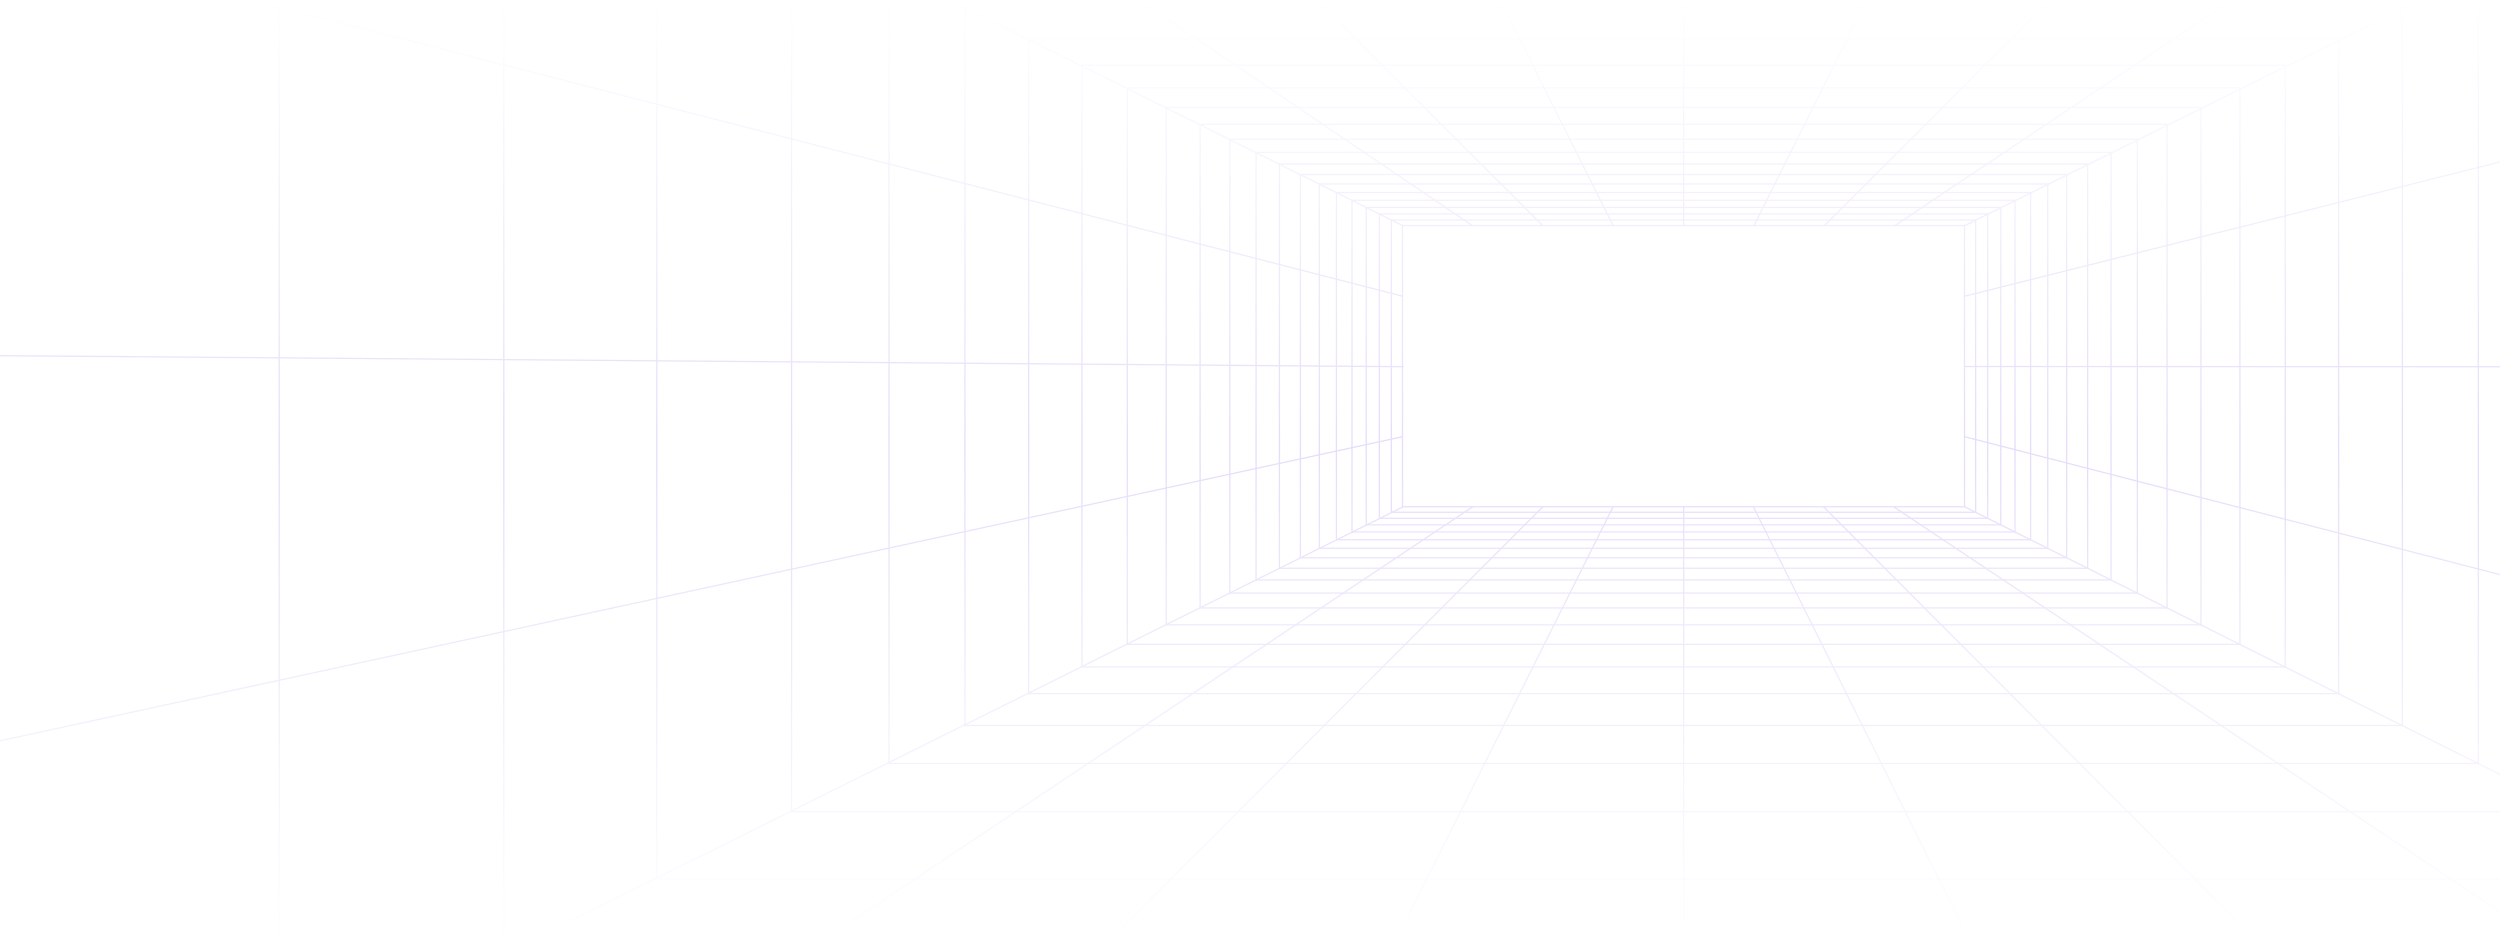 <svg width="1920" height="726" viewBox="0 0 1920 726" fill="none" xmlns="http://www.w3.org/2000/svg">
<mask id="mask0_3769_18861" style="mask-type:alpha" maskUnits="userSpaceOnUse" x="-320" y="0" width="2560" height="726">
<rect width="2560" height="726" transform="matrix(1 0 0 -1 -320 726)" fill="url(#paint0_linear_3769_18861)"/>
</mask>
<g mask="url(#mask0_3769_18861)">
<path d="M1293.07 389.161V962.086" stroke="#7e56e3" stroke-linecap="round" stroke-linejoin="round"/>
<path d="M1238.84 389.161L952.246 962.086" stroke="#7e56e3" stroke-linecap="round" stroke-linejoin="round"/>
<path d="M1346.55 389.161L1632.16 962.086" stroke="#7e56e3" stroke-linecap="round" stroke-linejoin="round"/>
<path d="M1077.13 389.447L-75.047 962.461" stroke="#7e56e3" stroke-linecap="round" stroke-linejoin="round"/>
<path d="M1131.11 389.161L612.228 735.33L287.195 962.461" stroke="#7e56e3" stroke-linecap="round" stroke-linejoin="round"/>
<path d="M1184.97 389.161L612.262 962.118" stroke="#7e56e3" stroke-linecap="round" stroke-linejoin="round"/>
<path d="M-572.055 692.935L1077.11 335.403" stroke="#7e56e3" stroke-linecap="round" stroke-linejoin="round"/>
<path d="M1508.73 389.161L2193.83 731.746" stroke="#7e56e3" stroke-linecap="round" stroke-linejoin="round"/>
<path d="M1454.26 389.161L1973.92 736.241L2193.29 890.767" stroke="#7e56e3" stroke-linecap="round" stroke-linejoin="round"/>
<path d="M2193.83 511.812L1508.73 335.371" stroke="#7e56e3" stroke-linecap="round" stroke-linejoin="round"/>
<path d="M1400.41 389.161L1972.11 962.086" stroke="#7e56e3" stroke-linecap="round" stroke-linejoin="round"/>
<path d="M-566.664 268.699L1077.65 281.636" stroke="#7e56e3" stroke-linecap="round" stroke-linejoin="round"/>
<path d="M-578.523 -198.66L1077.11 227.466" stroke="#7e56e3" stroke-linecap="round" stroke-linejoin="round"/>
<path d="M1077.12 173.205L-82.055 -403.5" stroke="#7e56e3" stroke-linecap="round" stroke-linejoin="round"/>
<path d="M1130.64 173.205L282.344 -401.344" stroke="#7e56e3" stroke-linecap="round" stroke-linejoin="round"/>
<path d="M1347.09 173.205L1633.4 -399.727" stroke="#7e56e3" stroke-linecap="round" stroke-linejoin="round"/>
<path d="M1184.76 173.205L612.238 -398.082" stroke="#7e56e3" stroke-linecap="round" stroke-linejoin="round"/>
<path d="M1238.87 173.205L951.527 -399.727" stroke="#7e56e3" stroke-linecap="round" stroke-linejoin="round"/>
<path d="M1293.07 -399.725V173.207" stroke="#7e56e3" stroke-linecap="round" stroke-linejoin="round"/>
<path d="M1455.32 173.206L2193.29 -320.485" stroke="#7e56e3" stroke-linecap="round" stroke-linejoin="round"/>
<path d="M1401.21 173.204L1973.92 -399.304" stroke="#7e56e3" stroke-linecap="round" stroke-linejoin="round"/>
<path d="M1508.73 173.357L2196.52 -167.395" stroke="#7e56e3" stroke-linecap="round" stroke-linejoin="round"/>
<path d="M2193.83 55.773L1508.73 227.492" stroke="#7e56e3" stroke-linecap="round" stroke-linejoin="round"/>
<path d="M2193.83 281.785L1509.23 281.488" stroke="#7e56e3" stroke-linecap="round" stroke-linejoin="round"/>
<path fill-rule="evenodd" clip-rule="evenodd" d="M682.777 586.314H1903.37V-23.947H682.777V586.314Z" stroke="#7e56e3" stroke-linecap="round" stroke-linejoin="round"/>
<path fill-rule="evenodd" clip-rule="evenodd" d="M607.934 623.396H1978.21V-61.201H607.934V623.396Z" stroke="#7e56e3" stroke-linecap="round" stroke-linejoin="round"/>
<path d="M2081.7 -110.255V675.146H504.434V-111.872" stroke="#7e56e3" stroke-linecap="round" stroke-linejoin="round"/>
<path d="M386.922 -170.09L386.922 734.442" stroke="#7e56e3" stroke-linecap="round" stroke-linejoin="round"/>
<path d="M214.426 -255.8L214.428 818.533" stroke="#7e56e3" stroke-linecap="round" stroke-linejoin="round"/>
<path d="M-0.645 -363.61L-0.645 925.266" stroke="#7e56e3" stroke-linecap="round" stroke-linejoin="round"/>
<path fill-rule="evenodd" clip-rule="evenodd" d="M741.07 557.168H1845.03V5.193H741.07V557.168Z" stroke="#7e56e3" stroke-linecap="round" stroke-linejoin="round"/>
<path fill-rule="evenodd" clip-rule="evenodd" d="M790 532.71H1796.07V29.659H790V532.71Z" stroke="#7e56e3" stroke-linecap="round" stroke-linejoin="round"/>
<path fill-rule="evenodd" clip-rule="evenodd" d="M830.949 512.232H1755.07V50.135H830.949V512.232Z" stroke="#7e56e3" stroke-linecap="round" stroke-linejoin="round"/>
<path fill-rule="evenodd" clip-rule="evenodd" d="M865.75 494.836H1720.26V67.533H865.75V494.836Z" stroke="#7e56e3" stroke-linecap="round" stroke-linejoin="round"/>
<path fill-rule="evenodd" clip-rule="evenodd" d="M895.66 479.874H1690.32V82.484H895.66V479.874Z" stroke="#7e56e3" stroke-linecap="round" stroke-linejoin="round"/>
<path fill-rule="evenodd" clip-rule="evenodd" d="M921.672 466.876H1664.3V95.49H921.672V466.876Z" stroke="#7e56e3" stroke-linecap="round" stroke-linejoin="round"/>
<path fill-rule="evenodd" clip-rule="evenodd" d="M944.488 455.47H1641.48V106.893H944.488V455.47Z" stroke="#7e56e3" stroke-linecap="round" stroke-linejoin="round"/>
<path fill-rule="evenodd" clip-rule="evenodd" d="M964.652 445.392H1621.29V116.979H964.652V445.392Z" stroke="#7e56e3" stroke-linecap="round" stroke-linejoin="round"/>
<path fill-rule="evenodd" clip-rule="evenodd" d="M982.609 436.408H1603.31V125.96H982.609V436.408Z" stroke="#7e56e3" stroke-linecap="round" stroke-linejoin="round"/>
<path fill-rule="evenodd" clip-rule="evenodd" d="M998.711 428.355H1587.19V134.01H998.711V428.355Z" stroke="#7e56e3" stroke-linecap="round" stroke-linejoin="round"/>
<path fill-rule="evenodd" clip-rule="evenodd" d="M1013.23 421.096H1572.67V141.262H1013.23V421.096Z" stroke="#7e56e3" stroke-linecap="round" stroke-linejoin="round"/>
<path fill-rule="evenodd" clip-rule="evenodd" d="M1026.37 414.524H1559.51V147.842H1026.37V414.524Z" stroke="#7e56e3" stroke-linecap="round" stroke-linejoin="round"/>
<path fill-rule="evenodd" clip-rule="evenodd" d="M1077.11 389.162H1508.74V173.205H1077.11V389.162Z" stroke="#7e56e3" stroke-linecap="round" stroke-linejoin="round"/>
<path fill-rule="evenodd" clip-rule="evenodd" d="M1068.56 393.43H1517.28V168.938H1068.56V393.43Z" stroke="#7e56e3" stroke-linecap="round" stroke-linejoin="round"/>
<path fill-rule="evenodd" clip-rule="evenodd" d="M1059.32 398.049H1526.54V164.312H1059.32V398.049Z" stroke="#7e56e3" stroke-linecap="round" stroke-linejoin="round"/>
<path fill-rule="evenodd" clip-rule="evenodd" d="M1049.28 403.073H1536.58V159.295H1049.28V403.073Z" stroke="#7e56e3" stroke-linecap="round" stroke-linejoin="round"/>
<path fill-rule="evenodd" clip-rule="evenodd" d="M1038.34 408.541H1547.53V153.826H1038.34V408.541Z" stroke="#7e56e3" stroke-linecap="round" stroke-linejoin="round"/>
</g>
<defs>
<linearGradient id="paint0_linear_3769_18861" x1="1280" y1="0" x2="1280" y2="726" gradientUnits="userSpaceOnUse">
<stop stop-color="#D9D9D9" stop-opacity="0"/>
<stop offset="0.526" stop-color="#D9D9D9" stop-opacity="0.2"/>
<stop offset="1" stop-color="#D9D9D9" stop-opacity="0"/>
</linearGradient>
</defs>
</svg>
